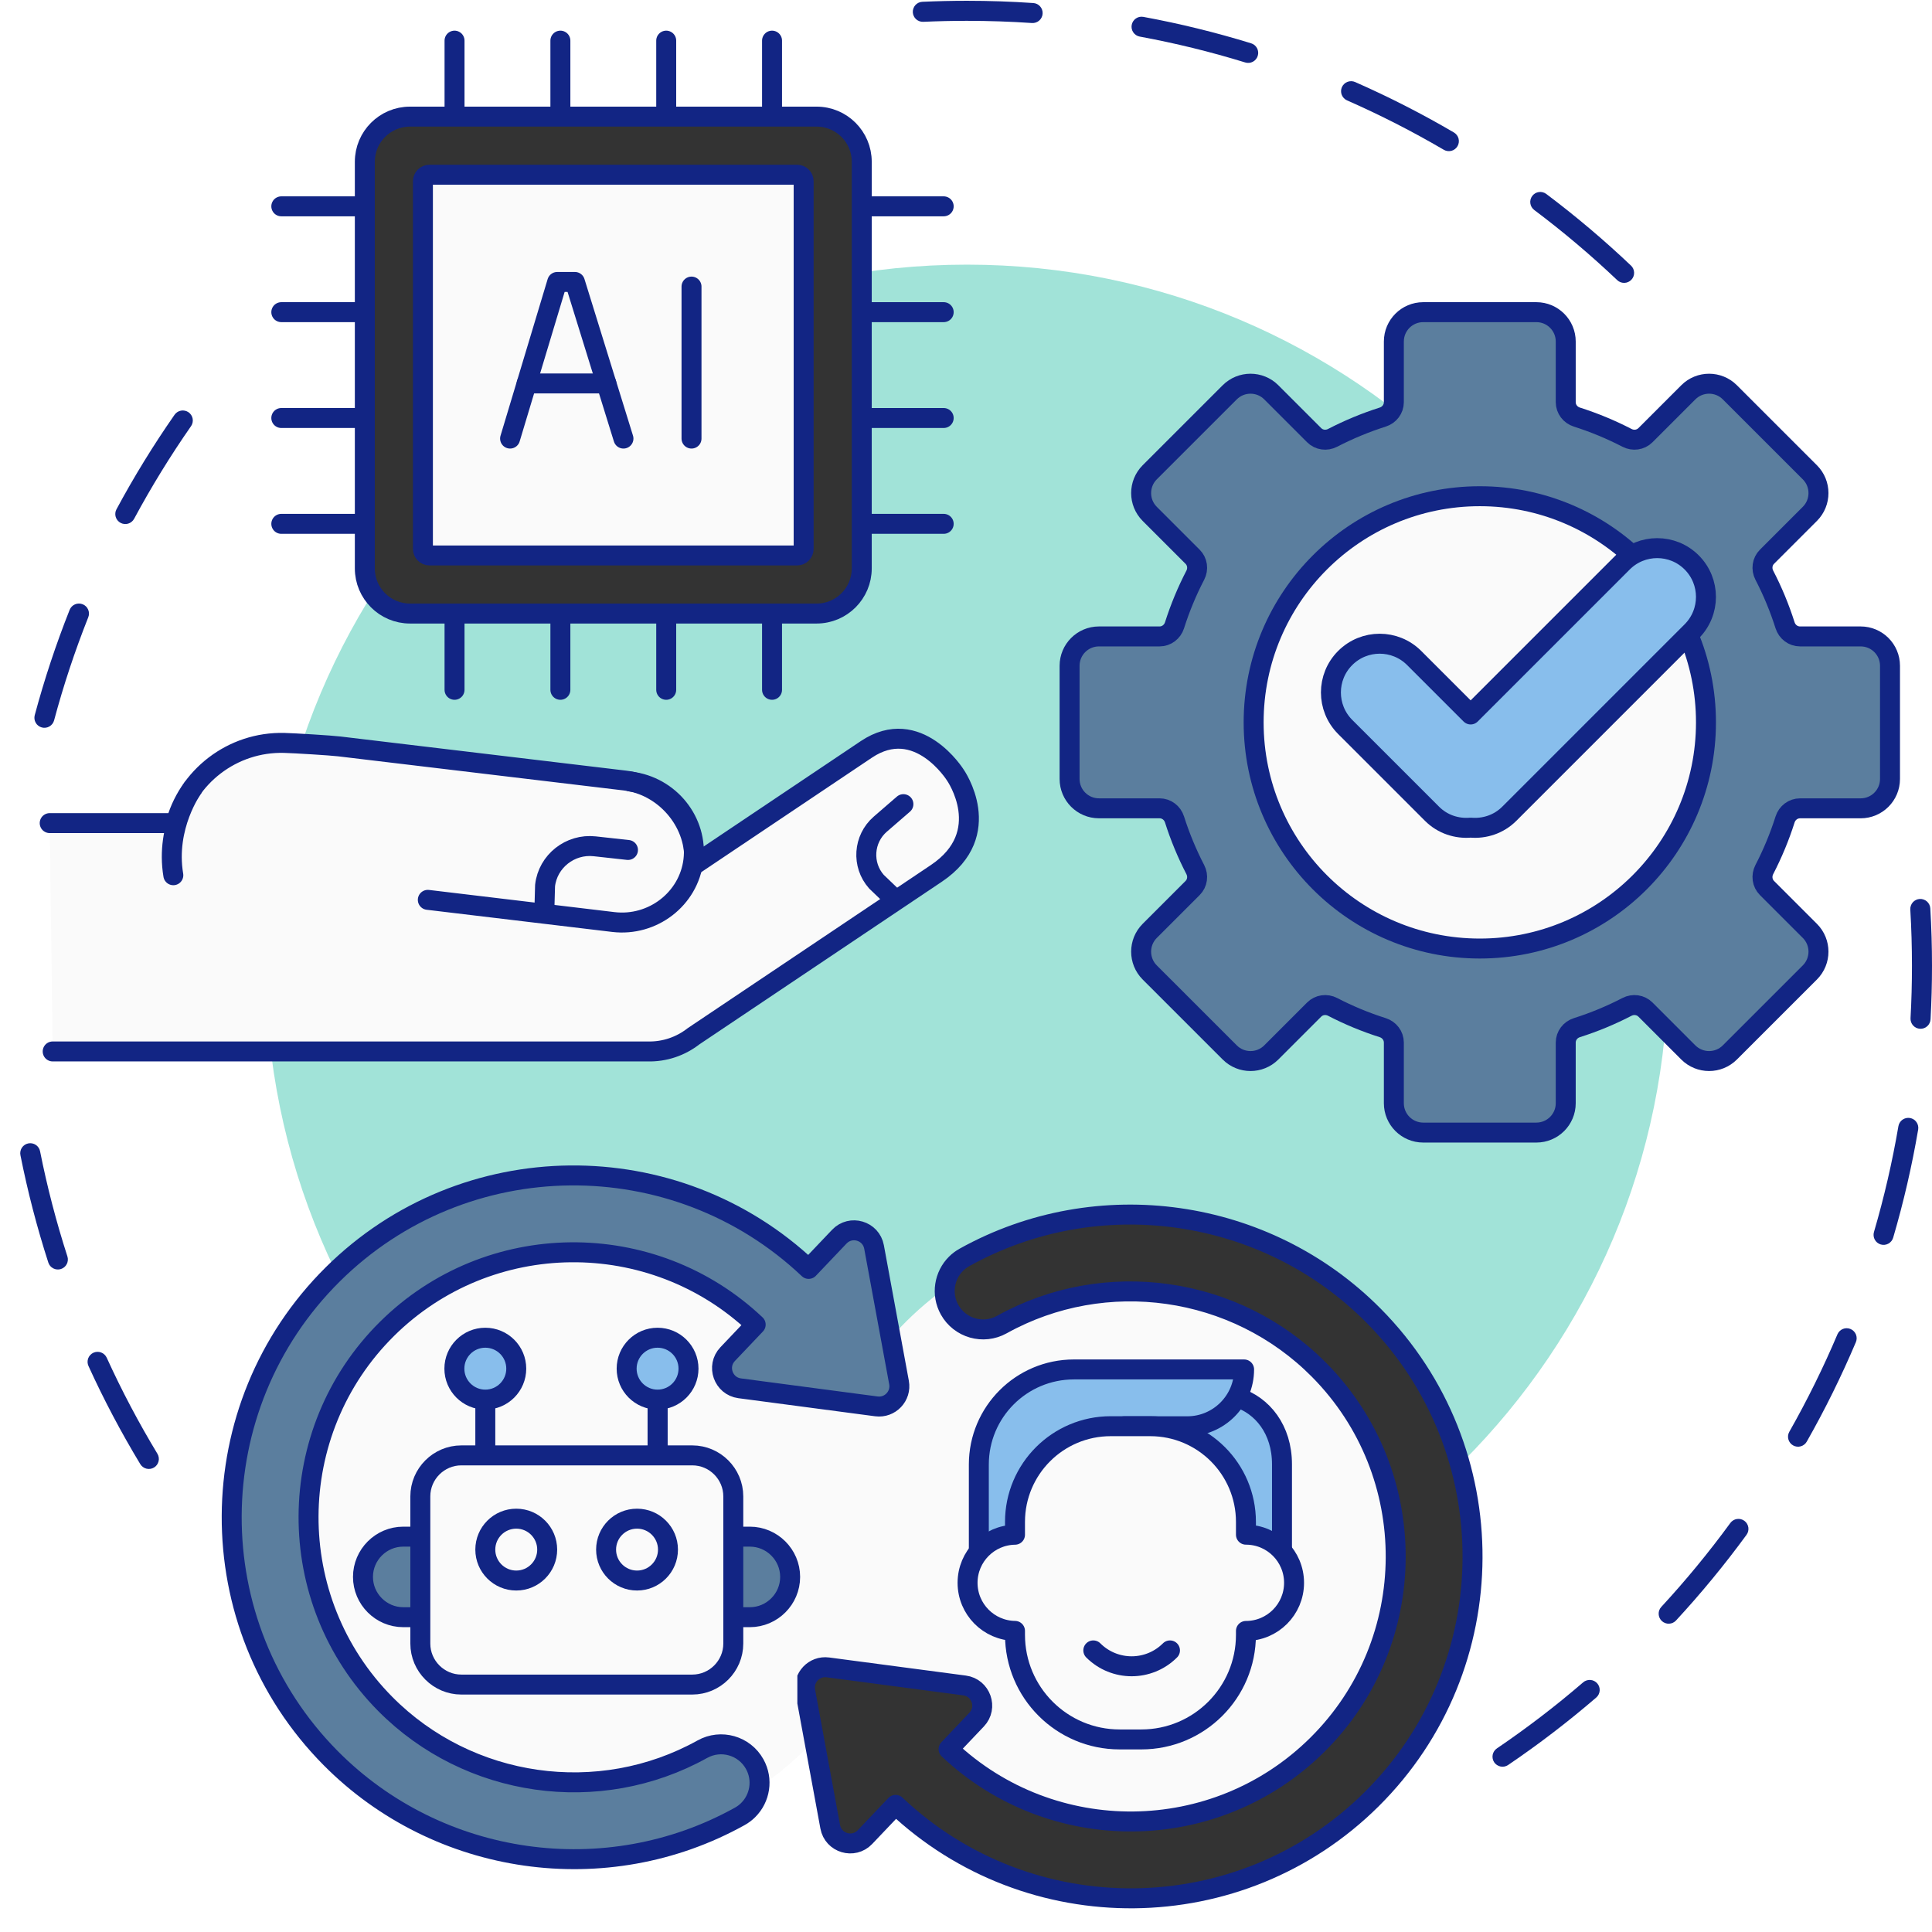 <svg xmlns="http://www.w3.org/2000/svg" xmlns:xlink="http://www.w3.org/1999/xlink" width="500" zoomAndPan="magnify" viewBox="0 0 375 375" height="500" preserveAspectRatio="xMidYMid meet" version="1.0"><defs><clipPath id="a19db8596f"><path d="M 3.75 221 L 31 221 L 31 286 L 3.75 286 Z M 3.75 221 " clip-rule="nonzero"/></clipPath><clipPath id="188fdad1d9"><path d="M 289.246 174.395 L 374.996 174.395 L 374.996 343 L 289.246 343 Z M 289.246 174.395 " clip-rule="nonzero"/></clipPath><clipPath id="a6c1e077f0"><path d="M 154.766 233.27 L 288.902 233.27 L 288.902 370.402 L 154.766 370.402 Z M 154.766 233.27 " clip-rule="nonzero"/></clipPath></defs><rect x="-37.5" width="450" fill="#ffffff" y="-37.5" height="450" fill-opacity="1"/><rect x="-37.5" width="450" fill="#ffffff" y="-37.5" height="450" fill-opacity="1"/><path fill="#122584" d="M 179.207 4.234 C 182.035 4.105 184.859 4.043 187.68 4.043 C 191.902 4.043 196.105 4.184 200.301 4.469 C 200.555 4.484 200.809 4.453 201.051 4.371 C 201.297 4.289 201.516 4.164 201.711 3.992 C 201.902 3.824 202.059 3.625 202.172 3.391 C 202.289 3.16 202.355 2.918 202.371 2.66 C 202.391 2.402 202.355 2.152 202.273 1.906 C 202.191 1.664 202.066 1.445 201.895 1.25 C 201.727 1.055 201.527 0.902 201.297 0.785 C 201.062 0.672 200.82 0.605 200.562 0.59 C 196.285 0.297 191.988 0.152 187.68 0.152 C 184.801 0.152 181.918 0.219 179.031 0.348 C 178.773 0.359 178.531 0.418 178.297 0.527 C 178.062 0.637 177.859 0.789 177.684 0.977 C 177.512 1.168 177.379 1.387 177.293 1.629 C 177.203 1.871 177.164 2.121 177.176 2.379 C 177.188 2.637 177.25 2.883 177.359 3.113 C 177.469 3.348 177.617 3.551 177.809 3.727 C 178 3.898 178.215 4.031 178.457 4.117 C 178.699 4.207 178.949 4.246 179.207 4.234 Z M 221.223 7.102 C 228.148 8.379 234.977 10.055 241.699 12.125 C 241.945 12.199 242.199 12.227 242.453 12.203 C 242.711 12.18 242.953 12.105 243.184 11.984 C 243.41 11.863 243.605 11.703 243.77 11.504 C 243.934 11.309 244.055 11.086 244.129 10.836 C 244.207 10.59 244.23 10.34 244.207 10.082 C 244.184 9.828 244.113 9.582 243.992 9.355 C 243.871 9.129 243.711 8.934 243.512 8.766 C 243.312 8.602 243.09 8.484 242.844 8.406 C 235.977 6.293 229.004 4.582 221.93 3.277 C 221.676 3.23 221.422 3.234 221.168 3.285 C 220.918 3.34 220.684 3.441 220.473 3.586 C 220.262 3.73 220.082 3.914 219.945 4.129 C 219.805 4.348 219.711 4.582 219.664 4.836 C 219.617 5.09 219.621 5.34 219.672 5.594 C 219.727 5.848 219.828 6.078 219.973 6.289 C 220.121 6.504 220.301 6.68 220.516 6.82 C 220.734 6.961 220.969 7.055 221.223 7.102 Z M 261.461 19.484 C 267.898 22.316 274.16 25.512 280.238 29.07 C 280.461 29.203 280.703 29.285 280.957 29.32 C 281.211 29.355 281.465 29.34 281.715 29.277 C 281.965 29.211 282.191 29.102 282.398 28.945 C 282.602 28.789 282.77 28.598 282.902 28.375 C 283.031 28.156 283.113 27.914 283.148 27.66 C 283.184 27.406 283.168 27.152 283.105 26.902 C 283.039 26.652 282.93 26.426 282.773 26.219 C 282.617 26.016 282.43 25.848 282.207 25.715 C 275.996 22.078 269.602 18.816 263.027 15.922 C 262.789 15.816 262.543 15.762 262.285 15.758 C 262.027 15.754 261.777 15.797 261.539 15.891 C 261.297 15.984 261.086 16.121 260.898 16.297 C 260.711 16.477 260.566 16.684 260.461 16.918 C 260.359 17.156 260.305 17.402 260.297 17.66 C 260.293 17.918 260.336 18.168 260.43 18.406 C 260.523 18.648 260.66 18.859 260.84 19.047 C 261.016 19.234 261.223 19.379 261.461 19.484 Z M 297.793 40.758 C 303.422 44.984 308.789 49.523 313.898 54.371 C 314.086 54.551 314.301 54.684 314.539 54.777 C 314.781 54.871 315.031 54.91 315.289 54.906 C 315.547 54.898 315.793 54.844 316.027 54.738 C 316.266 54.633 316.469 54.488 316.648 54.301 C 316.824 54.113 316.961 53.898 317.055 53.656 C 317.145 53.418 317.188 53.168 317.18 52.91 C 317.176 52.652 317.117 52.406 317.012 52.168 C 316.91 51.934 316.762 51.727 316.574 51.551 C 311.359 46.602 305.875 41.965 300.133 37.648 C 299.926 37.492 299.699 37.383 299.449 37.32 C 299.199 37.254 298.945 37.238 298.691 37.277 C 298.434 37.312 298.195 37.395 297.973 37.527 C 297.754 37.66 297.562 37.828 297.41 38.031 C 297.254 38.238 297.145 38.469 297.078 38.719 C 297.016 38.965 297 39.219 297.039 39.477 C 297.074 39.73 297.156 39.969 297.289 40.191 C 297.418 40.414 297.59 40.602 297.793 40.758 Z M 297.793 40.758 " fill-opacity="1" fill-rule="nonzero"/><path fill="#122584" d="M 10.5 139.824 C 12.32 133.023 14.535 126.352 17.133 119.809 C 17.227 119.57 17.273 119.32 17.27 119.062 C 17.266 118.805 17.211 118.559 17.109 118.32 C 17.008 118.082 16.863 117.875 16.68 117.695 C 16.496 117.516 16.281 117.379 16.043 117.285 C 15.801 117.188 15.555 117.145 15.297 117.148 C 15.039 117.148 14.789 117.203 14.555 117.305 C 14.316 117.406 14.109 117.551 13.93 117.734 C 13.75 117.922 13.613 118.133 13.516 118.375 C 10.863 125.059 8.605 131.871 6.742 138.816 C 6.676 139.066 6.66 139.316 6.691 139.574 C 6.727 139.828 6.809 140.07 6.938 140.293 C 7.062 140.516 7.23 140.707 7.438 140.863 C 7.641 141.02 7.867 141.133 8.117 141.199 C 8.367 141.266 8.617 141.281 8.875 141.246 C 9.129 141.215 9.367 141.133 9.594 141.004 C 9.816 140.875 10.004 140.707 10.164 140.504 C 10.32 140.301 10.43 140.074 10.5 139.824 Z M 26.035 100.695 C 29.367 94.5 33.047 88.512 37.074 82.727 C 37.223 82.516 37.324 82.285 37.379 82.031 C 37.434 81.781 37.441 81.527 37.395 81.273 C 37.348 81.02 37.258 80.785 37.117 80.566 C 36.98 80.352 36.805 80.168 36.594 80.02 C 36.379 79.875 36.148 79.773 35.898 79.719 C 35.645 79.66 35.391 79.656 35.137 79.703 C 34.883 79.746 34.648 79.84 34.43 79.98 C 34.215 80.117 34.031 80.293 33.883 80.504 C 29.77 86.41 26.012 92.523 22.609 98.852 C 22.484 99.078 22.41 99.32 22.387 99.578 C 22.359 99.832 22.383 100.086 22.457 100.332 C 22.531 100.578 22.652 100.801 22.812 101 C 22.977 101.203 23.172 101.363 23.398 101.484 C 23.625 101.605 23.867 101.68 24.125 101.707 C 24.383 101.734 24.633 101.711 24.879 101.637 C 25.129 101.562 25.352 101.441 25.551 101.277 C 25.75 101.117 25.91 100.922 26.035 100.695 Z M 26.035 100.695 " fill-opacity="1" fill-rule="nonzero"/><g clip-path="url(#a19db8596f)"><path fill="#122584" d="M 30.555 282.172 C 26.91 276.141 23.629 269.926 20.711 263.523 C 20.602 263.289 20.453 263.086 20.266 262.91 C 20.078 262.734 19.863 262.602 19.621 262.512 C 19.379 262.422 19.129 262.379 18.871 262.391 C 18.613 262.398 18.367 262.457 18.133 262.562 C 17.898 262.672 17.695 262.816 17.52 263.008 C 17.344 263.195 17.207 263.41 17.117 263.652 C 17.027 263.895 16.988 264.145 16.996 264.402 C 17.008 264.66 17.062 264.906 17.172 265.141 C 20.152 271.676 23.504 278.023 27.227 284.184 C 27.359 284.406 27.531 284.59 27.738 284.742 C 27.945 284.898 28.176 285.004 28.426 285.066 C 28.676 285.129 28.926 285.141 29.184 285.102 C 29.438 285.062 29.676 284.977 29.895 284.844 C 30.117 284.711 30.305 284.539 30.457 284.332 C 30.609 284.125 30.715 283.895 30.777 283.645 C 30.84 283.395 30.852 283.141 30.812 282.887 C 30.773 282.633 30.688 282.395 30.555 282.172 Z M 13.082 243.867 C 10.922 237.172 9.152 230.367 7.777 223.461 C 7.727 223.207 7.633 222.973 7.488 222.758 C 7.344 222.543 7.164 222.367 6.953 222.223 C 6.738 222.078 6.504 221.984 6.25 221.934 C 5.996 221.883 5.746 221.883 5.492 221.934 C 5.238 221.984 5.004 222.078 4.789 222.223 C 4.574 222.367 4.398 222.547 4.254 222.758 C 4.109 222.973 4.016 223.207 3.965 223.461 C 3.914 223.715 3.914 223.965 3.965 224.219 C 5.367 231.273 7.172 238.223 9.379 245.062 C 9.461 245.309 9.582 245.527 9.75 245.727 C 9.918 245.922 10.117 246.078 10.344 246.195 C 10.574 246.312 10.816 246.383 11.074 246.402 C 11.332 246.426 11.582 246.395 11.828 246.316 C 12.074 246.238 12.297 246.113 12.492 245.945 C 12.688 245.781 12.844 245.582 12.961 245.352 C 13.078 245.121 13.148 244.879 13.168 244.621 C 13.191 244.363 13.16 244.113 13.082 243.867 Z M 13.082 243.867 " fill-opacity="1" fill-rule="nonzero"/></g><g clip-path="url(#188fdad1d9)"><path fill="#122584" d="M 370.789 176.543 C 371.004 180.18 371.109 183.82 371.109 187.473 C 371.109 190.867 371.02 194.258 370.832 197.637 C 370.82 197.895 370.855 198.145 370.941 198.387 C 371.027 198.629 371.156 198.848 371.328 199.039 C 371.5 199.23 371.703 199.383 371.934 199.496 C 372.168 199.605 372.41 199.668 372.668 199.684 C 372.926 199.699 373.176 199.66 373.422 199.578 C 373.664 199.492 373.883 199.363 374.074 199.191 C 374.266 199.02 374.418 198.816 374.527 198.582 C 374.641 198.352 374.703 198.105 374.719 197.848 C 374.906 194.398 375 190.938 375 187.473 C 375 183.746 374.891 180.027 374.672 176.316 C 374.656 176.059 374.594 175.812 374.48 175.582 C 374.367 175.348 374.215 175.148 374.023 174.977 C 373.828 174.805 373.609 174.676 373.367 174.594 C 373.125 174.508 372.875 174.473 372.617 174.488 C 372.359 174.504 372.113 174.566 371.883 174.68 C 371.648 174.793 371.449 174.945 371.277 175.137 C 371.105 175.332 370.977 175.547 370.895 175.793 C 370.809 176.035 370.773 176.285 370.789 176.543 Z M 368.48 218.594 C 367.293 225.535 365.711 232.387 363.734 239.137 C 363.66 239.383 363.641 239.637 363.668 239.891 C 363.695 240.148 363.77 240.391 363.895 240.617 C 364.02 240.844 364.18 241.035 364.379 241.199 C 364.582 241.359 364.805 241.477 365.055 241.551 C 365.301 241.621 365.555 241.645 365.809 241.617 C 366.066 241.59 366.309 241.512 366.531 241.391 C 366.758 241.266 366.953 241.102 367.113 240.902 C 367.277 240.703 367.395 240.477 367.465 240.23 C 369.488 233.336 371.102 226.34 372.316 219.246 C 372.359 218.992 372.352 218.738 372.293 218.488 C 372.238 218.238 372.133 218.008 371.984 217.797 C 371.836 217.586 371.652 217.41 371.434 217.273 C 371.215 217.137 370.98 217.047 370.727 217.004 C 370.473 216.961 370.219 216.965 369.969 217.023 C 369.715 217.082 369.484 217.184 369.273 217.332 C 369.062 217.48 368.891 217.664 368.754 217.883 C 368.613 218.102 368.523 218.336 368.48 218.594 Z M 356.645 258.992 C 353.898 265.473 350.785 271.773 347.309 277.902 C 347.18 278.125 347.102 278.363 347.066 278.621 C 347.035 278.875 347.055 279.129 347.125 279.379 C 347.191 279.625 347.305 279.852 347.465 280.055 C 347.621 280.258 347.812 280.426 348.039 280.551 C 348.262 280.68 348.504 280.758 348.758 280.789 C 349.016 280.824 349.266 280.805 349.516 280.734 C 349.766 280.668 349.988 280.555 350.191 280.395 C 350.398 280.238 350.562 280.047 350.691 279.82 C 354.242 273.562 357.422 267.125 360.223 260.512 C 360.324 260.273 360.375 260.027 360.379 259.77 C 360.379 259.512 360.332 259.262 360.238 259.023 C 360.141 258.785 360 258.574 359.82 258.391 C 359.641 258.203 359.43 258.062 359.191 257.961 C 358.957 257.863 358.707 257.809 358.449 257.809 C 358.191 257.805 357.941 257.852 357.703 257.949 C 357.465 258.047 357.254 258.184 357.07 258.367 C 356.887 258.547 356.742 258.758 356.645 258.992 Z M 335.859 295.609 C 331.707 301.293 327.238 306.719 322.461 311.895 C 322.285 312.086 322.152 312.301 322.062 312.543 C 321.973 312.785 321.934 313.035 321.945 313.293 C 321.957 313.551 322.016 313.797 322.121 314.027 C 322.23 314.262 322.379 314.469 322.57 314.645 C 322.758 314.816 322.973 314.949 323.215 315.039 C 323.457 315.129 323.707 315.168 323.965 315.156 C 324.223 315.148 324.469 315.09 324.703 314.98 C 324.938 314.871 325.141 314.723 325.316 314.535 C 330.195 309.25 334.758 303.707 339 297.906 C 339.152 297.699 339.258 297.469 339.32 297.219 C 339.379 296.969 339.391 296.715 339.352 296.461 C 339.312 296.203 339.223 295.969 339.09 295.746 C 338.957 295.527 338.785 295.34 338.578 295.188 C 338.367 295.035 338.141 294.93 337.891 294.867 C 337.637 294.809 337.387 294.797 337.129 294.836 C 336.875 294.875 336.637 294.961 336.418 295.098 C 336.199 295.23 336.012 295.402 335.859 295.609 Z M 307.289 326.543 C 301.949 331.141 296.367 335.414 290.547 339.363 C 290.332 339.512 290.156 339.691 290.012 339.906 C 289.871 340.121 289.777 340.355 289.727 340.609 C 289.68 340.863 289.68 341.113 289.734 341.367 C 289.785 341.621 289.883 341.852 290.027 342.066 C 290.172 342.281 290.355 342.457 290.57 342.598 C 290.785 342.742 291.02 342.836 291.273 342.883 C 291.527 342.934 291.777 342.93 292.031 342.879 C 292.285 342.828 292.516 342.727 292.73 342.582 C 298.676 338.551 304.375 334.184 309.828 329.492 C 310.023 329.324 310.18 329.125 310.293 328.895 C 310.41 328.664 310.477 328.422 310.496 328.164 C 310.516 327.906 310.484 327.656 310.406 327.41 C 310.324 327.164 310.199 326.945 310.031 326.75 C 309.863 326.555 309.664 326.398 309.434 326.281 C 309.203 326.164 308.961 326.098 308.703 326.078 C 308.445 326.059 308.195 326.09 307.949 326.172 C 307.703 326.25 307.484 326.375 307.289 326.543 Z M 307.289 326.543 " fill-opacity="1" fill-rule="nonzero"/></g><path fill="#a1e3d8" d="M 323.785 187.473 C 323.785 262.641 262.848 323.574 187.68 323.574 C 112.512 323.574 51.574 262.641 51.574 187.473 C 51.574 112.301 112.512 51.367 187.68 51.367 C 262.848 51.367 323.785 112.301 323.785 187.473 " fill-opacity="1" fill-rule="nonzero"/><path fill="#5b7e9e" d="M 214.121 156.066 L 225.934 156.066 C 227.277 156.066 228.438 156.957 228.844 158.238 C 229.922 161.629 231.277 164.891 232.891 168.004 C 233.512 169.199 233.32 170.648 232.367 171.598 L 224.012 179.953 C 221.781 182.188 221.781 185.809 224.012 188.047 L 239.605 203.637 C 241.84 205.871 245.465 205.871 247.699 203.637 L 256.055 195.281 C 257.004 194.332 258.453 194.141 259.645 194.758 C 262.758 196.371 266.02 197.73 269.41 198.805 C 270.691 199.211 271.582 200.371 271.582 201.715 L 271.582 213.527 C 271.582 216.688 274.145 219.25 277.305 219.25 L 299.352 219.25 C 302.512 219.25 305.074 216.688 305.074 213.527 L 305.074 201.715 C 305.074 200.371 305.965 199.211 307.246 198.805 C 310.637 197.73 313.898 196.371 317.012 194.758 C 318.203 194.141 319.652 194.332 320.605 195.281 L 328.957 203.637 C 331.195 205.871 334.816 205.871 337.051 203.637 L 352.645 188.047 C 354.879 185.809 354.879 182.188 352.645 179.953 L 344.289 171.598 C 343.336 170.648 343.148 169.199 343.766 168.004 C 345.379 164.891 346.734 161.629 347.812 158.238 C 348.219 156.957 349.379 156.07 350.723 156.07 L 362.535 156.07 C 365.695 156.07 368.258 153.508 368.258 150.348 L 368.258 128.297 C 368.258 125.137 365.695 122.574 362.535 122.574 L 350.723 122.574 C 349.379 122.574 348.219 121.684 347.812 120.406 C 346.734 117.016 345.379 113.75 343.766 110.641 C 343.148 109.445 343.336 107.996 344.289 107.047 L 352.645 98.691 C 354.879 96.457 354.879 92.832 352.645 90.598 L 337.051 75.008 C 334.816 72.773 331.195 72.773 328.961 75.008 L 320.605 83.363 C 319.652 84.312 318.203 84.504 317.012 83.883 C 313.898 82.273 310.637 80.914 307.246 79.836 C 305.965 79.43 305.074 78.273 305.074 76.93 L 305.074 65.113 C 305.074 61.953 302.512 59.391 299.352 59.391 L 277.305 59.391 C 274.145 59.391 271.582 61.953 271.582 65.113 L 271.582 76.93 C 271.582 78.273 270.691 79.43 269.41 79.836 C 266.02 80.914 262.758 82.273 259.645 83.883 C 258.453 84.504 257.004 84.312 256.055 83.363 L 247.699 75.008 C 245.465 72.773 241.84 72.773 239.605 75.008 L 224.012 90.598 C 221.781 92.832 221.781 96.457 224.012 98.691 L 232.367 107.047 C 233.32 107.996 233.512 109.445 232.895 110.641 C 231.277 113.75 229.922 117.016 228.844 120.406 C 228.438 121.684 227.277 122.574 225.934 122.574 L 214.121 122.574 C 210.961 122.574 208.398 125.137 208.398 128.297 L 208.398 150.348 C 208.398 153.508 210.961 156.066 214.121 156.066 " fill-opacity="1" fill-rule="nonzero"/><path stroke-linecap="round" transform="matrix(0.017, 0, 0, -0.017, 3.05, 370.401)" fill="none" stroke-linejoin="round" d="M 12368.037 12559.301 L 13060.21 12559.301 C 13138.949 12559.301 13206.93 12507.114 13230.735 12432.037 C 13293.91 12233.358 13373.336 12042.232 13467.868 11859.804 C 13504.262 11789.763 13493.047 11704.843 13437.197 11649.222 L 12947.594 11159.62 C 12816.897 11028.693 12816.897 10816.509 12947.594 10685.354 L 13861.336 9771.841 C 13992.263 9640.914 14204.675 9640.914 14335.602 9771.841 L 14825.205 10261.444 C 14880.826 10317.065 14965.745 10328.28 15035.557 10292.115 C 15217.985 10197.582 15409.111 10117.928 15607.79 10054.982 C 15682.867 10031.177 15735.055 9963.196 15735.055 9884.457 L 15735.055 9192.284 C 15735.055 9007.109 15885.208 8856.956 16070.383 8856.956 L 17362.256 8856.956 C 17547.43 8856.956 17697.584 9007.109 17697.584 9192.284 L 17697.584 9884.457 C 17697.584 9963.196 17749.772 10031.177 17824.848 10054.982 C 18023.528 10117.928 18214.653 10197.582 18397.081 10292.115 C 18466.894 10328.28 18551.813 10317.065 18607.663 10261.444 L 19097.036 9771.841 C 19228.192 9640.914 19440.376 9640.914 19571.303 9771.841 L 20485.044 10685.354 C 20615.971 10816.509 20615.971 11028.693 20485.044 11159.62 L 19995.442 11649.222 C 19939.592 11704.843 19928.605 11789.763 19964.77 11859.804 C 20059.303 12042.232 20138.729 12233.358 20201.903 12432.037 C 20225.708 12507.114 20293.689 12559.072 20372.429 12559.072 L 21064.601 12559.072 C 21249.776 12559.072 21399.93 12709.226 21399.93 12894.401 L 21399.93 14186.502 C 21399.93 14371.677 21249.776 14521.831 21064.601 14521.831 L 20372.429 14521.831 C 20293.689 14521.831 20225.708 14574.018 20201.903 14648.866 C 20138.729 14847.546 20059.303 15038.9 19964.77 15221.099 C 19928.605 15291.14 19939.592 15376.06 19995.442 15431.681 L 20485.044 15921.283 C 20615.971 16052.21 20615.971 16264.623 20485.044 16395.55 L 19571.303 17309.062 C 19440.376 17439.989 19228.192 17439.989 19097.265 17309.062 L 18607.663 16819.46 C 18551.813 16763.839 18466.894 16752.623 18397.081 16789.017 C 18214.653 16883.321 18023.528 16962.976 17824.848 17026.15 C 17749.772 17049.955 17697.584 17117.707 17697.584 17196.446 L 17697.584 17888.848 C 17697.584 18074.023 17547.43 18224.176 17362.256 18224.176 L 16070.383 18224.176 C 15885.208 18224.176 15735.055 18074.023 15735.055 17888.848 L 15735.055 17196.446 C 15735.055 17117.707 15682.867 17049.955 15607.79 17026.15 C 15409.111 16962.976 15217.985 16883.321 15035.557 16789.017 C 14965.745 16752.623 14880.826 16763.839 14825.205 16819.46 L 14335.602 17309.062 C 14204.675 17439.989 13992.263 17439.989 13861.336 17309.062 L 12947.594 16395.55 C 12816.897 16264.623 12816.897 16052.21 12947.594 15921.283 L 13437.197 15431.681 C 13493.047 15376.06 13504.262 15291.14 13468.097 15221.099 C 13373.336 15038.9 13293.91 14847.546 13230.735 14648.866 C 13206.93 14574.018 13138.949 14521.831 13060.21 14521.831 L 12368.037 14521.831 C 12182.863 14521.831 12032.709 14371.677 12032.709 14186.502 L 12032.709 12894.401 C 12032.709 12709.226 12182.863 12559.301 12368.037 12559.301 Z M 12368.037 12559.301 " stroke="#122584" stroke-width="227.914" stroke-opacity="1" stroke-miterlimit="10"/><path fill="#fafafa" d="M 244.262 139.32 C 244.262 163.66 263.988 183.391 288.328 183.391 C 312.668 183.391 332.398 163.66 332.398 139.32 C 332.398 114.984 312.668 95.254 288.328 95.254 C 263.988 95.254 244.262 114.984 244.262 139.32 " fill-opacity="1" fill-rule="nonzero"/><path stroke-linecap="round" transform="matrix(0.017, 0, 0, -0.017, 3.05, 370.401)" fill="none" stroke-linejoin="round" d="M 14134.176 13540.566 C 14134.176 12114.333 15290.086 10958.194 16716.319 10958.194 C 18142.552 10958.194 19298.691 12114.333 19298.691 13540.566 C 19298.691 14966.57 18142.552 16122.709 16716.319 16122.709 C 15290.086 16122.709 14134.176 14966.57 14134.176 13540.566 Z M 14134.176 13540.566 " stroke="#122584" stroke-width="227.914" stroke-opacity="1" stroke-miterlimit="10"/><path fill="#88beec" d="M 329.613 108.152 C 325.902 104.441 319.887 104.441 316.176 108.152 L 286.547 137.781 L 275.539 126.777 C 271.828 123.066 265.816 123.066 262.102 126.777 C 258.391 130.484 258.391 136.504 262.102 140.215 L 279.023 157.133 C 281.082 159.191 283.852 160.066 286.547 159.836 C 289.238 160.066 292.008 159.191 294.07 157.133 L 329.613 121.59 C 333.324 117.879 333.324 111.863 329.613 108.152 " fill-opacity="1" fill-rule="nonzero"/><path stroke-linecap="round" transform="matrix(0.017, 0, 0, -0.017, 3.05, 370.401)" fill="none" stroke-linejoin="round" d="M 19135.49 15366.904 C 18918.042 15584.352 18565.547 15584.352 18348.098 15366.904 L 16611.944 13630.75 L 15966.923 14275.542 C 15749.475 14492.99 15397.208 14492.99 15179.531 14275.542 C 14962.083 14058.322 14962.083 13705.827 15179.531 13488.15 L 16171.096 12496.814 C 16291.723 12376.187 16454.008 12324.915 16611.944 12338.42 C 16769.651 12324.915 16931.937 12376.187 17052.792 12496.814 L 19135.49 14579.512 C 19352.939 14796.96 19352.939 15149.456 19135.49 15366.904 Z M 19135.49 15366.904 " stroke="#122584" stroke-width="227.914" stroke-opacity="1" stroke-miterlimit="10"/><path stroke-linecap="round" transform="matrix(0.017, 0, 0, -0.017, 3.05, 370.401)" fill-opacity="1" fill="#fafafa" fill-rule="nonzero" stroke-linejoin="round" d="M 388.002 12390.378 L 1819.499 12390.378 L 1819.499 12360.393 C 1955.233 12914.772 2470.471 13322.66 3068.569 13305.951 C 3187.135 13302.746 3597.083 13277.797 3695.736 13265.894 L 6956.318 12876.318 C 7403.804 12822.757 7759.733 12414.183 7747.143 11968.299 C 7744.626 11947.241 7740.506 11926.87 7736.385 11906.498 L 8311.136 12292.183 L 9711.504 13231.56 C 10300.446 13626.63 10728.934 12938.119 10728.934 12938.119 C 10728.934 12938.119 11193.129 12273.643 10511.485 11816.314 L 7738.674 9956.329 C 7593.785 9843.256 7409.984 9777.792 7212.22 9783.286 L 422.107 9783.286 " stroke="#122584" stroke-width="227.914" stroke-opacity="1" stroke-miterlimit="10"/><path stroke-linecap="round" transform="matrix(0.017, 0, 0, -0.017, 3.05, 370.401)" fill="none" stroke-linejoin="round" d="M 7019.035 12864.874 C 7468.123 12811.084 7791.549 12406.401 7737.53 11965.324 C 7683.74 11524.476 7272.419 11207.459 6823.331 11261.02 L 4705.154 11514.175 " stroke="#122584" stroke-width="227.914" stroke-opacity="1" stroke-miterlimit="10"/><path stroke-linecap="round" transform="matrix(0.017, 0, 0, -0.017, 3.05, 370.401)" fill="none" stroke-linejoin="round" d="M 2020.925 12788.881 C 2020.925 12788.881 1705.281 12355.358 1799.585 11795.256 " stroke="#122584" stroke-width="227.914" stroke-opacity="1" stroke-miterlimit="10"/><path stroke-linecap="round" transform="matrix(0.017, 0, 0, -0.017, 3.05, 370.401)" fill="none" stroke-linejoin="round" d="M 6990.652 12083.661 L 6610.46 12125.549 C 6330.295 12156.449 6075.308 11954.795 6043.95 11677.376 L 6035.252 11366.082 " stroke="#122584" stroke-width="227.914" stroke-opacity="1" stroke-miterlimit="10"/><path stroke-linecap="round" transform="matrix(0.017, 0, 0, -0.017, 3.05, 370.401)" fill="none" stroke-linejoin="round" d="M 10135.414 12606.911 L 9871.5 12378.476 C 9676.941 12209.782 9657.027 11914.281 9827.324 11721.782 L 10034.701 11523.102 " stroke="#122584" stroke-width="227.914" stroke-opacity="1" stroke-miterlimit="10"/><path stroke-linecap="round" transform="matrix(0.017, 0, 0, -0.017, 3.05, 370.401)" fill="none" stroke-linejoin="round" d="M 5010.269 21324.304 L 5010.269 20342.811 " stroke="#122584" stroke-width="227.914" stroke-opacity="1" stroke-miterlimit="10"/><path stroke-linecap="round" transform="matrix(0.017, 0, 0, -0.017, 3.05, 370.401)" fill="none" stroke-linejoin="round" d="M 6218.824 21324.304 L 6218.824 20342.811 " stroke="#122584" stroke-width="227.914" stroke-opacity="1" stroke-miterlimit="10"/><path stroke-linecap="round" transform="matrix(0.017, 0, 0, -0.017, 3.05, 370.401)" fill="none" stroke-linejoin="round" d="M 7427.151 21324.304 L 7427.151 20342.811 " stroke="#122584" stroke-width="227.914" stroke-opacity="1" stroke-miterlimit="10"/><path stroke-linecap="round" transform="matrix(0.017, 0, 0, -0.017, 3.05, 370.401)" fill="none" stroke-linejoin="round" d="M 8635.478 21324.304 L 8635.478 20342.811 " stroke="#122584" stroke-width="227.914" stroke-opacity="1" stroke-miterlimit="10"/><path stroke-linecap="round" transform="matrix(0.017, 0, 0, -0.017, 3.05, 370.401)" fill="none" stroke-linejoin="round" d="M 5010.269 14894.011 L 5010.269 13912.288 " stroke="#122584" stroke-width="227.914" stroke-opacity="1" stroke-miterlimit="10"/><path stroke-linecap="round" transform="matrix(0.017, 0, 0, -0.017, 3.05, 370.401)" fill="none" stroke-linejoin="round" d="M 6218.824 14894.011 L 6218.824 13912.288 " stroke="#122584" stroke-width="227.914" stroke-opacity="1" stroke-miterlimit="10"/><path stroke-linecap="round" transform="matrix(0.017, 0, 0, -0.017, 3.05, 370.401)" fill="none" stroke-linejoin="round" d="M 7427.151 14894.011 L 7427.151 13912.288 " stroke="#122584" stroke-width="227.914" stroke-opacity="1" stroke-miterlimit="10"/><path stroke-linecap="round" transform="matrix(0.017, 0, 0, -0.017, 3.05, 370.401)" fill="none" stroke-linejoin="round" d="M 8635.478 14894.011 L 8635.478 13912.288 " stroke="#122584" stroke-width="227.914" stroke-opacity="1" stroke-miterlimit="10"/><path stroke-linecap="round" transform="matrix(0.017, 0, 0, -0.017, 3.05, 370.401)" fill="none" stroke-linejoin="round" d="M 3032.404 15807.294 L 4013.897 15807.294 " stroke="#122584" stroke-width="227.914" stroke-opacity="1" stroke-miterlimit="10"/><path stroke-linecap="round" transform="matrix(0.017, 0, 0, -0.017, 3.05, 370.401)" fill="none" stroke-linejoin="round" d="M 3032.404 17015.621 L 4013.897 17015.621 " stroke="#122584" stroke-width="227.914" stroke-opacity="1" stroke-miterlimit="10"/><path stroke-linecap="round" transform="matrix(0.017, 0, 0, -0.017, 3.05, 370.401)" fill="none" stroke-linejoin="round" d="M 3032.404 18224.176 L 4013.897 18224.176 " stroke="#122584" stroke-width="227.914" stroke-opacity="1" stroke-miterlimit="10"/><path stroke-linecap="round" transform="matrix(0.017, 0, 0, -0.017, 3.05, 370.401)" fill="none" stroke-linejoin="round" d="M 3032.404 19432.503 L 4013.897 19432.503 " stroke="#122584" stroke-width="227.914" stroke-opacity="1" stroke-miterlimit="10"/><path stroke-linecap="round" transform="matrix(0.017, 0, 0, -0.017, 3.05, 370.401)" fill="none" stroke-linejoin="round" d="M 9613.767 15807.294 L 10595.26 15807.294 " stroke="#122584" stroke-width="227.914" stroke-opacity="1" stroke-miterlimit="10"/><path stroke-linecap="round" transform="matrix(0.017, 0, 0, -0.017, 3.05, 370.401)" fill="none" stroke-linejoin="round" d="M 9613.767 17015.621 L 10595.26 17015.621 " stroke="#122584" stroke-width="227.914" stroke-opacity="1" stroke-miterlimit="10"/><path stroke-linecap="round" transform="matrix(0.017, 0, 0, -0.017, 3.05, 370.401)" fill="none" stroke-linejoin="round" d="M 9613.767 18224.176 L 10595.26 18224.176 " stroke="#122584" stroke-width="227.914" stroke-opacity="1" stroke-miterlimit="10"/><path stroke-linecap="round" transform="matrix(0.017, 0, 0, -0.017, 3.05, 370.401)" fill="none" stroke-linejoin="round" d="M 9613.767 19432.503 L 10595.26 19432.503 " stroke="#122584" stroke-width="227.914" stroke-opacity="1" stroke-miterlimit="10"/><path fill="#333333" d="M 79.879 118.117 C 75.016 118.117 71.074 114.176 71.074 109.316 L 71.074 30.094 C 71.074 25.23 75.016 21.289 79.879 21.289 L 159.098 21.289 C 163.961 21.289 167.902 25.23 167.902 30.094 L 167.902 109.316 C 167.902 114.176 163.961 118.117 159.098 118.117 L 79.879 118.117 " fill-opacity="1" fill-rule="nonzero"/><path stroke-linecap="round" transform="matrix(0.017, 0, 0, -0.017, 3.05, 370.401)" fill="none" stroke-linejoin="round" d="M 4501.897 14782.998 C 4216.925 14782.998 3985.972 15013.951 3985.972 15298.694 L 3985.972 19940.875 C 3985.972 20225.847 4216.925 20456.8 4501.897 20456.8 L 9143.849 20456.8 C 9428.821 20456.8 9659.774 20225.847 9659.774 19940.875 L 9659.774 15298.694 C 9659.774 15013.951 9428.821 14782.998 9143.849 14782.998 Z M 4501.897 14782.998 " stroke="#122584" stroke-width="227.914" stroke-opacity="1" stroke-miterlimit="10"/><path fill="#fafafa" d="M 83.672 106.797 C 82.969 106.797 82.395 106.223 82.395 105.52 L 82.395 33.887 C 82.395 33.184 82.969 32.609 83.672 32.609 L 155.305 32.609 C 156.008 32.609 156.582 33.184 156.582 33.887 L 156.582 105.52 C 156.582 106.223 156.008 106.797 155.305 106.797 L 83.672 106.797 " fill-opacity="1" fill-rule="nonzero"/><path stroke-linecap="round" transform="matrix(0.017, 0, 0, -0.017, 3.05, 370.401)" fill="none" stroke-linejoin="round" d="M 4724.152 15446.33 C 4682.952 15446.33 4649.304 15479.977 4649.304 15521.178 L 4649.304 19718.619 C 4649.304 19759.82 4682.952 19793.467 4724.152 19793.467 L 8921.594 19793.467 C 8962.795 19793.467 8996.442 19759.82 8996.442 19718.619 L 8996.442 15521.178 C 8996.442 15479.977 8962.795 15446.33 8921.594 15446.33 Z M 4724.152 15446.33 " stroke="#122584" stroke-width="227.914" stroke-opacity="1" stroke-miterlimit="4"/><path stroke-linecap="round" transform="matrix(0.017, 0, 0, -0.017, 3.05, 370.401)" fill="none" stroke-linejoin="round" d="M 5644.532 16780.777 L 6182.659 18569.118 L 6384.772 18569.118 L 6938.922 16780.777 " stroke="#122584" stroke-width="227.914" stroke-opacity="1" stroke-miterlimit="10"/><path stroke-linecap="round" transform="matrix(0.017, 0, 0, -0.017, 3.05, 370.401)" fill="none" stroke-linejoin="round" d="M 5834.055 17410.462 L 6743.905 17410.462 " stroke="#122584" stroke-width="227.914" stroke-opacity="1" stroke-miterlimit="10"/><path stroke-linecap="round" transform="matrix(0.017, 0, 0, -0.017, 3.05, 370.401)" fill="none" stroke-linejoin="round" d="M 7716.014 16780.777 L 7716.014 18516.244 " stroke="#122584" stroke-width="227.914" stroke-opacity="1" stroke-miterlimit="10"/><path fill="#fafafa" d="M 175.938 256.449 C 173.137 259.23 170.66 262.211 168.484 265.34 C 165.559 259.578 161.711 254.16 156.918 249.324 C 132.164 224.344 91.848 224.16 66.867 248.914 C 41.887 273.672 41.703 313.988 66.457 338.969 C 91.211 363.949 131.531 364.133 156.512 339.379 C 159.312 336.598 161.789 333.617 163.965 330.488 C 166.891 336.25 170.738 341.668 175.531 346.504 C 200.285 371.484 240.602 371.668 265.586 346.914 C 290.562 322.156 290.746 281.84 265.992 256.859 C 241.238 231.879 200.918 231.695 175.938 256.449 " fill-opacity="1" fill-rule="nonzero"/><path fill="#5b7e9e" d="M 163.527 239.531 L 157.555 245.812 C 131.574 221.211 90.438 221.504 64.84 246.867 C 38.734 272.738 38.543 315.023 64.414 341.129 C 85.367 362.27 118.148 366.941 144.137 352.488 C 144.75 352.148 145.297 351.734 145.77 351.262 C 148.098 348.957 148.711 345.301 147.039 342.301 C 145.031 338.688 140.469 337.383 136.852 339.395 C 116.711 350.598 91.301 346.977 75.055 330.582 C 55 310.344 55.148 277.566 75.387 257.508 C 95.219 237.855 127.094 237.621 147.234 256.668 L 141.77 262.418 C 139.539 264.766 140.914 268.652 144.121 269.078 L 170.746 272.598 C 173.414 272.953 175.652 270.598 175.164 267.953 L 170.297 241.539 C 169.707 238.355 165.758 237.184 163.527 239.531 " fill-opacity="1" fill-rule="nonzero"/><path stroke-linecap="round" transform="matrix(0.017, 0, 0, -0.017, 3.05, 370.401)" fill="none" stroke-linejoin="round" d="M 9403.414 7668.543 L 9053.436 7300.483 C 7531.068 8742.051 5120.595 8724.884 3620.659 7238.681 C 2090.966 5722.722 2079.751 3244.955 3595.709 1715.262 C 4823.492 476.493 6744.363 202.737 8267.189 1049.641 C 8303.125 1069.555 8335.17 1093.817 8362.866 1121.514 C 8499.286 1256.56 8535.222 1470.804 8437.256 1646.594 C 8319.605 1858.32 8052.258 1934.771 7840.303 1816.891 C 6660.13 1160.425 5171.181 1372.609 4219.214 2333.274 C 3044.077 3519.169 3052.775 5439.811 4238.67 6615.177 C 5400.76 7766.738 7268.528 7780.471 8448.701 6664.389 L 8128.479 6327.458 C 7997.781 6189.893 8078.352 5962.145 8266.273 5937.195 L 9826.408 5730.963 C 9982.742 5710.133 10113.898 5848.156 10085.286 6003.117 L 9800.086 7550.892 C 9765.523 7737.439 9534.112 7806.107 9403.414 7668.543 Z M 9403.414 7668.543 " stroke="#122584" stroke-width="227.914" stroke-opacity="1" stroke-miterlimit="10"/><path fill="#333333" d="M 168.527 356.527 L 174.5 350.246 C 200.48 374.844 241.617 374.555 267.211 349.188 C 293.316 323.32 293.508 281.035 267.637 254.93 C 246.688 233.785 213.906 229.113 187.918 243.57 C 187.305 243.91 186.758 244.324 186.281 244.797 C 183.957 247.102 183.344 250.754 185.012 253.758 C 187.023 257.371 191.586 258.672 195.199 256.66 C 215.344 245.461 240.754 249.082 257 265.477 C 277.051 285.711 276.902 318.492 256.668 338.547 C 236.832 358.203 204.961 358.438 184.816 339.391 L 190.281 333.637 C 192.512 331.293 191.141 327.402 187.93 326.98 L 161.305 323.457 C 158.637 323.105 156.402 325.457 156.891 328.105 L 161.758 354.516 C 162.344 357.699 166.297 358.875 168.527 356.527 " fill-opacity="1" fill-rule="nonzero"/><g clip-path="url(#a6c1e077f0)"><path stroke-linecap="round" transform="matrix(0.017, 0, 0, -0.017, 3.05, 370.401)" fill="none" stroke-linejoin="round" d="M 9696.397 812.966 L 10046.375 1181.026 C 11568.743 -260.314 13979.216 -243.376 15478.923 1243.056 C 17008.616 2758.786 17019.831 5236.554 15503.873 6766.246 C 14276.319 8005.244 12355.448 8279.001 10832.622 7431.867 C 10796.686 7411.953 10764.641 7387.691 10736.716 7359.995 C 10600.525 7224.948 10564.589 7010.933 10662.326 6834.914 C 10780.206 6623.188 11047.553 6546.967 11259.279 6664.846 C 12439.681 7321.083 13928.63 7108.899 14880.597 6148.235 C 16055.505 4962.569 16046.807 3041.698 14861.141 1866.561 C 13698.822 714.771 11831.283 701.037 10650.881 1817.12 L 10971.103 2154.279 C 11101.801 2291.615 11021.459 2519.593 10833.309 2544.313 L 9273.174 2750.775 C 9116.84 2771.375 8985.913 2633.581 9014.524 2478.392 L 9299.725 930.846 C 9334.059 744.298 9565.699 675.401 9696.397 812.966 Z M 9696.397 812.966 " stroke="#122584" stroke-width="227.914" stroke-opacity="1" stroke-miterlimit="10"/></g><path stroke-linecap="round" transform="matrix(0.017, 0, 0, -0.017, 3.05, 370.401)" fill-opacity="1" fill="#88beec" fill-rule="nonzero" stroke-linejoin="round" d="M 14457.831 4080.186 L 14457.831 5070.148 C 14457.831 5465.904 14234.889 5743.323 13942.364 5835.109 L 12470.81 5835.109 L 14065.279 3920.418 " stroke="#122584" stroke-width="227.914" stroke-opacity="1" stroke-miterlimit="10"/><path stroke-linecap="round" transform="matrix(0.017, 0, 0, -0.017, 3.05, 370.401)" fill-opacity="1" fill="#88beec" fill-rule="nonzero" stroke-linejoin="round" d="M 12655.298 5503.672 L 13376.311 5503.672 C 13734.529 5503.672 14025.223 5794.137 14025.223 6152.584 L 12082.607 6152.584 C 11482.908 6152.584 10996.51 5666.415 10996.51 5066.715 L 10996.51 4069.428 " stroke="#122584" stroke-width="227.914" stroke-opacity="1" stroke-miterlimit="10"/><path fill="#fafafa" d="M 242.762 297.602 L 242.762 295.113 C 242.762 284.812 234.41 276.461 224.109 276.461 L 216.414 276.461 C 206.113 276.461 197.762 284.812 197.762 295.113 L 197.762 297.609 C 192.645 297.68 188.52 301.848 188.52 306.98 C 188.52 312.113 192.645 316.277 197.762 316.348 L 197.762 317.113 C 197.762 328.371 206.891 337.496 218.148 337.496 L 222.375 337.496 C 233.637 337.496 242.762 328.371 242.762 317.113 L 242.762 316.355 C 247.941 316.355 252.137 312.156 252.137 306.98 C 252.137 301.801 247.941 297.602 242.762 297.602 " fill-opacity="1" fill-rule="nonzero"/><path stroke-linecap="round" transform="matrix(0.017, 0, 0, -0.017, 3.05, 370.401)" fill="none" stroke-linejoin="round" d="M 14046.281 4265.818 L 14046.281 4411.623 C 14046.281 5015.214 13556.908 5504.587 12953.317 5504.587 L 12502.397 5504.587 C 11898.806 5504.587 11409.433 5015.214 11409.433 4411.623 L 11409.433 4265.36 C 11109.583 4261.24 10867.872 4017.011 10867.872 3716.246 C 10867.872 3415.48 11109.583 3171.48 11409.433 3167.36 L 11409.433 3122.497 C 11409.433 2462.827 11944.356 1928.133 12604.026 1928.133 L 12851.688 1928.133 C 13511.587 1928.133 14046.281 2462.827 14046.281 3122.497 L 14046.281 3166.902 C 14349.794 3166.902 14595.625 3412.962 14595.625 3716.246 C 14595.625 4019.758 14349.794 4265.818 14046.281 4265.818 Z M 14046.281 4265.818 " stroke="#122584" stroke-width="227.914" stroke-opacity="1" stroke-miterlimit="10"/><path stroke-linecap="round" transform="matrix(0.017, 0, 0, -0.017, 3.05, 370.401)" fill-opacity="1" fill="#fafafa" fill-rule="nonzero" stroke-linejoin="round" d="M 13179.005 2944.647 C 12937.294 2702.936 12545.2 2702.936 12303.489 2944.647 " stroke="#122584" stroke-width="227.914" stroke-opacity="1" stroke-miterlimit="10"/><path stroke-linecap="round" transform="matrix(0.017, 0, 0, -0.017, 3.05, 370.401)" fill="none" stroke-linejoin="round" d="M 7328.498 4898.25 L 7328.498 5795.968 " stroke="#122584" stroke-width="227.914" stroke-opacity="1" stroke-miterlimit="10"/><path fill="#88beec" d="M 134.145 265.25 C 134.145 268.578 131.445 271.281 128.117 271.281 C 124.789 271.281 122.09 268.578 122.09 265.25 C 122.09 261.922 124.789 259.223 128.117 259.223 C 131.445 259.223 134.145 261.922 134.145 265.25 " fill-opacity="1" fill-rule="nonzero"/><path stroke-linecap="round" transform="matrix(0.017, 0, 0, -0.017, 3.05, 370.401)" fill="none" stroke-linejoin="round" d="M 7681.68 6161.511 C 7681.68 5966.494 7523.515 5808.1 7328.498 5808.1 C 7133.481 5808.1 6975.316 5966.494 6975.316 6161.511 C 6975.316 6356.527 7133.481 6514.693 7328.498 6514.693 C 7523.515 6514.693 7681.68 6356.527 7681.68 6161.511 Z M 7681.68 6161.511 " stroke="#122584" stroke-width="227.914" stroke-opacity="1" stroke-miterlimit="10"/><path stroke-linecap="round" transform="matrix(0.017, 0, 0, -0.017, 3.05, 370.401)" fill="none" stroke-linejoin="round" d="M 5361.62 4850.411 L 5361.62 5795.968 " stroke="#122584" stroke-width="227.914" stroke-opacity="1" stroke-miterlimit="10"/><path stroke-linecap="round" transform="matrix(0.017, 0, 0, -0.017, 3.05, 370.401)" fill="none" stroke-linejoin="round" d="M 7328.498 4850.411 L 7328.498 5795.968 " stroke="#122584" stroke-width="227.914" stroke-opacity="1" stroke-miterlimit="10"/><path fill="#5b7e9e" d="M 135.52 313.676 L 146.102 313.676 C 150.418 313.676 153.949 310.145 153.949 305.828 C 153.949 301.516 150.418 297.984 146.102 297.984 L 135.52 297.984 L 135.52 313.676 " fill-opacity="1" fill-rule="nonzero"/><path stroke-linecap="round" transform="matrix(0.017, 0, 0, -0.017, 3.05, 370.401)" fill="none" stroke-linejoin="round" d="M 7762.25 3323.923 L 8382.322 3323.923 C 8635.249 3323.923 8842.168 3530.842 8842.168 3783.769 C 8842.168 4036.467 8635.249 4243.386 8382.322 4243.386 L 7762.25 4243.386 Z M 7762.25 3323.923 " stroke="#122584" stroke-width="227.914" stroke-opacity="1" stroke-miterlimit="10"/><path fill="#5b7e9e" d="M 89.141 313.676 L 78.559 313.676 C 74.242 313.676 70.715 310.145 70.715 305.828 C 70.715 301.516 74.242 297.984 78.559 297.984 L 89.141 297.984 L 89.141 313.676 " fill-opacity="1" fill-rule="nonzero"/><path stroke-linecap="round" transform="matrix(0.017, 0, 0, -0.017, 3.05, 370.401)" fill="none" stroke-linejoin="round" d="M 5044.603 3323.923 L 4424.531 3323.923 C 4171.604 3323.923 3964.914 3530.842 3964.914 3783.769 C 3964.914 4036.467 4171.604 4243.386 4424.531 4243.386 L 5044.603 4243.386 Z M 5044.603 3323.923 " stroke="#122584" stroke-width="227.914" stroke-opacity="1" stroke-miterlimit="10"/><path fill="#88beec" d="M 100.582 265.25 C 100.582 268.578 97.883 271.281 94.551 271.281 C 91.223 271.281 88.523 268.578 88.523 265.25 C 88.523 261.922 91.223 259.223 94.551 259.223 C 97.883 259.223 100.582 261.922 100.582 265.25 " fill-opacity="1" fill-rule="nonzero"/><path stroke-linecap="round" transform="matrix(0.017, 0, 0, -0.017, 3.05, 370.401)" fill="none" stroke-linejoin="round" d="M 5715.031 6161.511 C 5715.031 5966.494 5556.865 5808.1 5361.62 5808.1 C 5166.603 5808.1 5008.438 5966.494 5008.438 6161.511 C 5008.438 6356.527 5166.603 6514.693 5361.62 6514.693 C 5556.865 6514.693 5715.031 6356.527 5715.031 6161.511 Z M 5715.031 6161.511 " stroke="#122584" stroke-width="227.914" stroke-opacity="1" stroke-miterlimit="10"/><path fill="#fafafa" d="M 134.883 326.805 L 89.879 326.805 C 85.484 326.805 81.891 323.211 81.891 318.816 L 81.891 290.137 C 81.891 285.742 85.484 282.148 89.879 282.148 L 134.883 282.148 C 139.277 282.148 142.871 285.742 142.871 290.137 L 142.871 318.816 C 142.871 323.211 139.277 326.805 134.883 326.805 " fill-opacity="1" fill-rule="nonzero"/><path stroke-linecap="round" transform="matrix(0.017, 0, 0, -0.017, 3.05, 370.401)" fill="none" stroke-linejoin="round" d="M 7724.941 2554.613 L 5087.864 2554.613 C 4830.359 2554.613 4619.777 2765.195 4619.777 3022.7 L 4619.777 4703.233 C 4619.777 4960.737 4830.359 5171.319 5087.864 5171.319 L 7724.941 5171.319 C 7982.446 5171.319 8193.027 4960.737 8193.027 4703.233 L 8193.027 3022.7 C 8193.027 2765.195 7982.446 2554.613 7724.941 2554.613 Z M 7724.941 2554.613 " stroke="#122584" stroke-width="227.914" stroke-opacity="1" stroke-miterlimit="10"/><path fill="#fafafa" d="M 130.145 300.508 C 130.145 303.836 127.445 306.535 124.117 306.535 C 120.785 306.535 118.086 303.836 118.086 300.508 C 118.086 297.18 120.785 294.48 124.117 294.48 C 127.445 294.48 130.145 297.18 130.145 300.508 " fill-opacity="1" fill-rule="nonzero"/><path stroke-linecap="round" transform="matrix(0.017, 0, 0, -0.017, 3.05, 370.401)" fill="none" stroke-linejoin="round" d="M 7447.294 4095.521 C 7447.294 3900.505 7289.128 3742.339 7094.111 3742.339 C 6898.866 3742.339 6740.701 3900.505 6740.701 4095.521 C 6740.701 4290.538 6898.866 4448.704 7094.111 4448.704 C 7289.128 4448.704 7447.294 4290.538 7447.294 4095.521 Z M 7447.294 4095.521 " stroke="#122584" stroke-width="227.914" stroke-opacity="1" stroke-miterlimit="10"/><path fill="#fafafa" d="M 106.609 300.508 C 106.609 303.836 103.91 306.535 100.582 306.535 C 97.25 306.535 94.551 303.836 94.551 300.508 C 94.551 297.18 97.25 294.48 100.582 294.48 C 103.91 294.48 106.609 297.18 106.609 300.508 " fill-opacity="1" fill-rule="nonzero"/><path stroke-linecap="round" transform="matrix(0.017, 0, 0, -0.017, 3.05, 370.401)" fill="none" stroke-linejoin="round" d="M 6068.213 4095.521 C 6068.213 3900.505 5910.048 3742.339 5715.031 3742.339 C 5519.785 3742.339 5361.62 3900.505 5361.62 4095.521 C 5361.62 4290.538 5519.785 4448.704 5715.031 4448.704 C 5910.048 4448.704 6068.213 4290.538 6068.213 4095.521 Z M 6068.213 4095.521 " stroke="#122584" stroke-width="227.914" stroke-opacity="1" stroke-miterlimit="10"/></svg>
